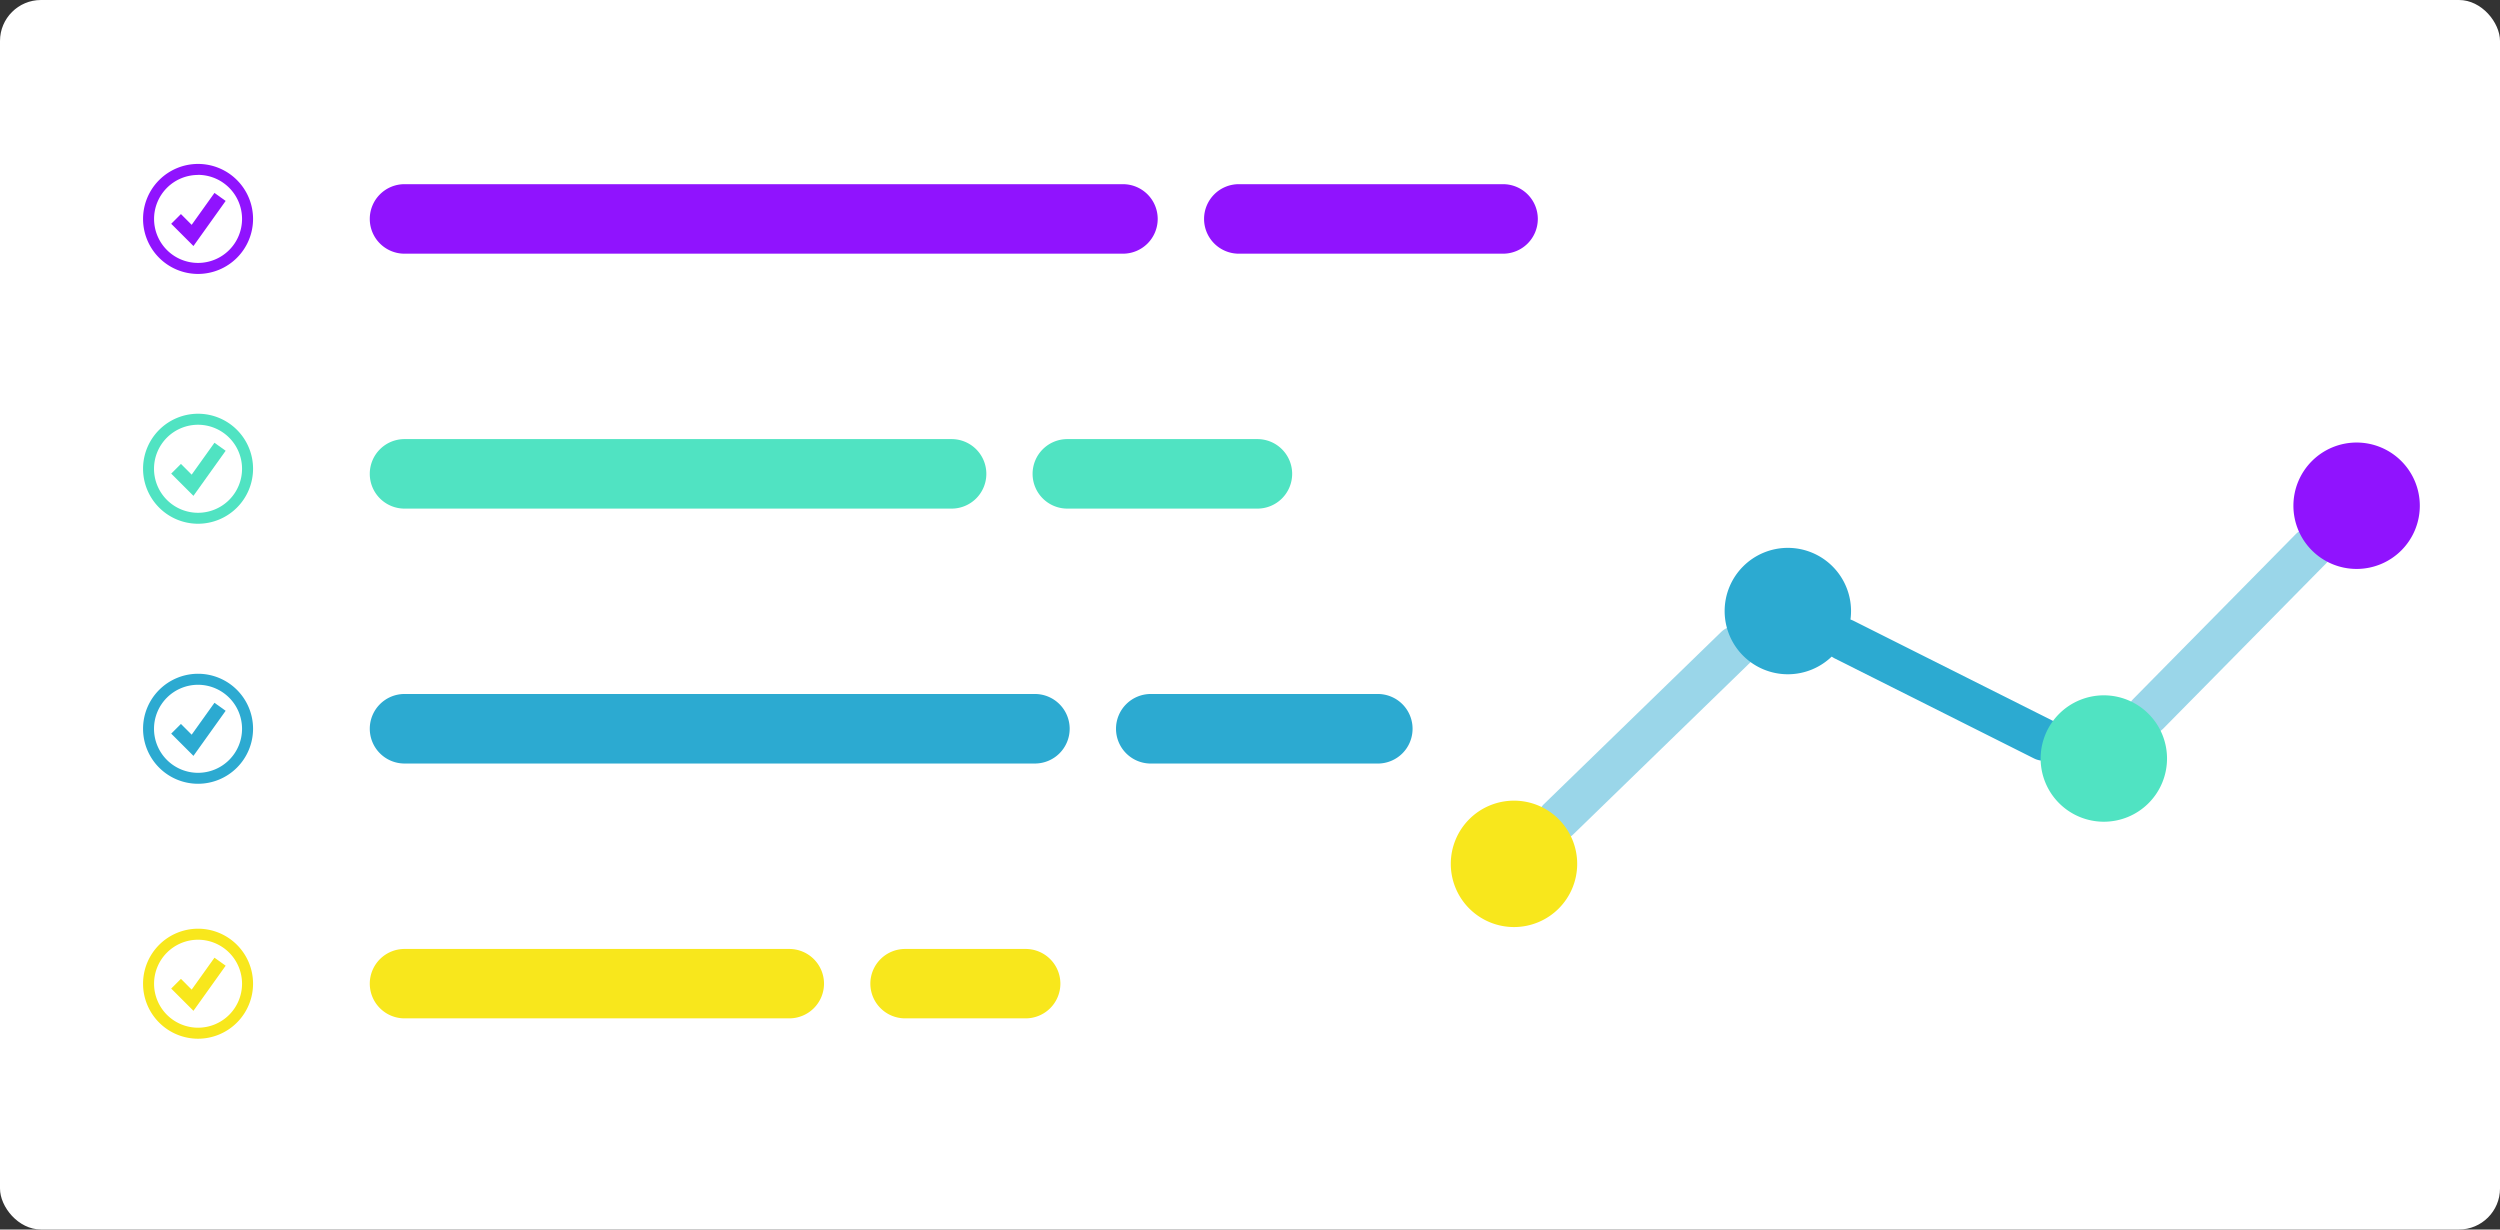 <?xml version="1.0" encoding="UTF-8"?><svg xmlns="http://www.w3.org/2000/svg" xmlns:xlink="http://www.w3.org/1999/xlink" viewBox="0 0 915 450"><rect x="0" y="0" width="915" height="450" fill="#333333" stroke="none"/><defs><style>.cls-1{fill:#fff;}.cls-2,.cls-9{fill:#9013fe;}.cls-10,.cls-3{fill:#50e3c2;}.cls-11,.cls-4,.cls-6,.cls-7{fill:#2caad1;}.cls-12,.cls-5{fill:#f8e71c;}.cls-6{fill-opacity:0.48;}.cls-7{opacity:0.48;}.cls-8{mask:url(#mask);}.cls-10,.cls-11,.cls-12,.cls-9{fill-rule:evenodd;}</style><mask id="mask" x="-753.59" y="-200.63" width="1552.23" height="763.39" maskUnits="userSpaceOnUse"><g id="mask-2"><rect id="path-1" class="cls-1" x="-753.59" y="-200.63" width="1552.23" height="763.39" rx="25.45"/></g></mask></defs><g id="Laag_2" data-name="Laag 2"><g id="Laag_1-2" data-name="Laag 1"><rect id="path-1-2" data-name="path-1" class="cls-1" width="915" height="450" rx="15"/><path class="cls-2" d="M72.49,100.26A20.13,20.13,0,1,1,92.62,80.13,20.15,20.15,0,0,1,72.49,100.26Zm0-36.23a16.1,16.1,0,1,0,16.1,16.1A16.12,16.12,0,0,0,72.49,64Z"/><polygon class="cls-2" points="70.8 90.05 62.66 81.91 66.22 78.35 70.15 82.29 78.49 70.61 82.59 73.54 70.8 90.05"/><path class="cls-3" d="M72.49,191.69a20.13,20.13,0,1,1,20.13-20.12A20.15,20.15,0,0,1,72.49,191.69Zm0-36.23a16.11,16.11,0,1,0,16.1,16.11A16.12,16.12,0,0,0,72.49,155.46Z"/><polygon class="cls-3" points="70.8 181.48 62.66 173.34 66.22 169.79 70.15 173.72 78.49 162.05 82.59 164.98 70.8 181.48"/><path class="cls-4" d="M72.49,286.86a20.13,20.13,0,1,1,20.13-20.12A20.15,20.15,0,0,1,72.49,286.86Zm0-36.23a16.11,16.11,0,1,0,16.1,16.11A16.12,16.12,0,0,0,72.49,250.63Z"/><polygon class="cls-4" points="70.8 276.65 62.66 268.51 66.22 264.96 70.15 268.89 78.49 257.22 82.59 260.15 70.8 276.65"/><path class="cls-5" d="M72.49,380.17A20.13,20.13,0,1,1,92.62,360,20.15,20.15,0,0,1,72.49,380.17Zm0-36.23A16.1,16.1,0,1,0,88.59,360,16.12,16.12,0,0,0,72.49,343.94Z"/><polygon class="cls-5" points="70.8 369.96 62.66 361.82 66.22 358.26 70.15 362.2 78.49 350.52 82.59 353.45 70.8 369.96"/><path class="cls-6" d="M570.48,307.53a7.71,7.71,0,0,1-5.38-13.24l64.86-63a7.71,7.71,0,0,1,10.75,11.06l-64.86,63a7.68,7.68,0,0,1-5.37,2.19"/><path class="cls-5" d="M577.25,316.17a23.13,23.13,0,1,0-23.13,23.13,23.12,23.12,0,0,0,23.13-23.13"/><path class="cls-4" d="M747.92,278.41a7.72,7.72,0,0,1-3.45-.81L671.54,241a7.7,7.7,0,1,1,6.9-13.77l72.94,36.61a7.71,7.71,0,0,1-3.46,14.6"/><path class="cls-7" d="M786.29,268.92a7.72,7.72,0,0,1-5.49-13.13l59.4-60.25a7.71,7.71,0,0,1,11,10.83l-59.4,60.25a7.69,7.69,0,0,1-5.49,2.3"/><path class="cls-4" d="M677.48,223.65a23.13,23.13,0,1,0-23.13,23.13,23.12,23.12,0,0,0,23.13-23.13"/><path class="cls-3" d="M793.13,277.62A23.13,23.13,0,1,0,770,300.75a23.12,23.12,0,0,0,23.13-23.13"/><path class="cls-2" d="M885.65,185.1a23.13,23.13,0,1,0-23.13,23.13,23.12,23.12,0,0,0,23.13-23.13"/><g class="cls-8"><g id="Group"><path id="Rectangle-3-Copy" class="cls-9" d="M148.06,67.41H411a12.72,12.72,0,0,1,12.72,12.72h0A12.72,12.72,0,0,1,411,92.85H148.06a12.71,12.71,0,0,1-12.72-12.72h0A12.71,12.71,0,0,1,148.06,67.41Z"/><path id="Rectangle-3-Copy-4" class="cls-10" d="M148.06,160.71H348.24A12.71,12.71,0,0,1,361,173.43h0a12.71,12.71,0,0,1-12.72,12.72H148.06a12.71,12.71,0,0,1-12.72-12.72h0A12.71,12.71,0,0,1,148.06,160.71Z"/><path id="Rectangle-3-Copy-6" class="cls-11" d="M148.06,254H378.77a12.73,12.73,0,0,1,12.73,12.73h0a12.73,12.73,0,0,1-12.73,12.72H148.06a12.72,12.72,0,0,1-12.72-12.72h0A12.72,12.72,0,0,1,148.06,254Z"/><path id="Rectangle-3-Copy-8" class="cls-12" d="M148.06,347.32h140.8A12.72,12.72,0,0,1,301.59,360h0a12.72,12.72,0,0,1-12.73,12.72H148.06A12.71,12.71,0,0,1,135.34,360h0A12.71,12.71,0,0,1,148.06,347.32Z"/><path id="Rectangle-3-Copy-3" class="cls-9" d="M453.42,67.41h96.69a12.72,12.72,0,0,1,12.73,12.72h0a12.72,12.72,0,0,1-12.73,12.72H453.42a12.72,12.72,0,0,1-12.73-12.72h0A12.72,12.72,0,0,1,453.42,67.41Z"/><path id="Rectangle-3-Copy-5" class="cls-10" d="M390.65,160.71H460.2a12.72,12.72,0,0,1,12.73,12.72h0a12.72,12.72,0,0,1-12.73,12.72H390.65a12.71,12.71,0,0,1-12.72-12.72h0A12.71,12.71,0,0,1,390.65,160.71Z"/><path id="Rectangle-3-Copy-7" class="cls-11" d="M421.18,254h83.13A12.72,12.72,0,0,1,517,266.74h0a12.72,12.72,0,0,1-12.72,12.72H421.18a12.73,12.73,0,0,1-12.72-12.72h0A12.73,12.73,0,0,1,421.18,254Z"/><path id="Rectangle-3-Copy-9" class="cls-12" d="M331.27,347.32h44.11A12.71,12.71,0,0,1,388.1,360h0a12.71,12.71,0,0,1-12.72,12.72H331.27A12.72,12.72,0,0,1,318.55,360h0A12.72,12.72,0,0,1,331.27,347.32Z"/></g></g></g></g></svg>